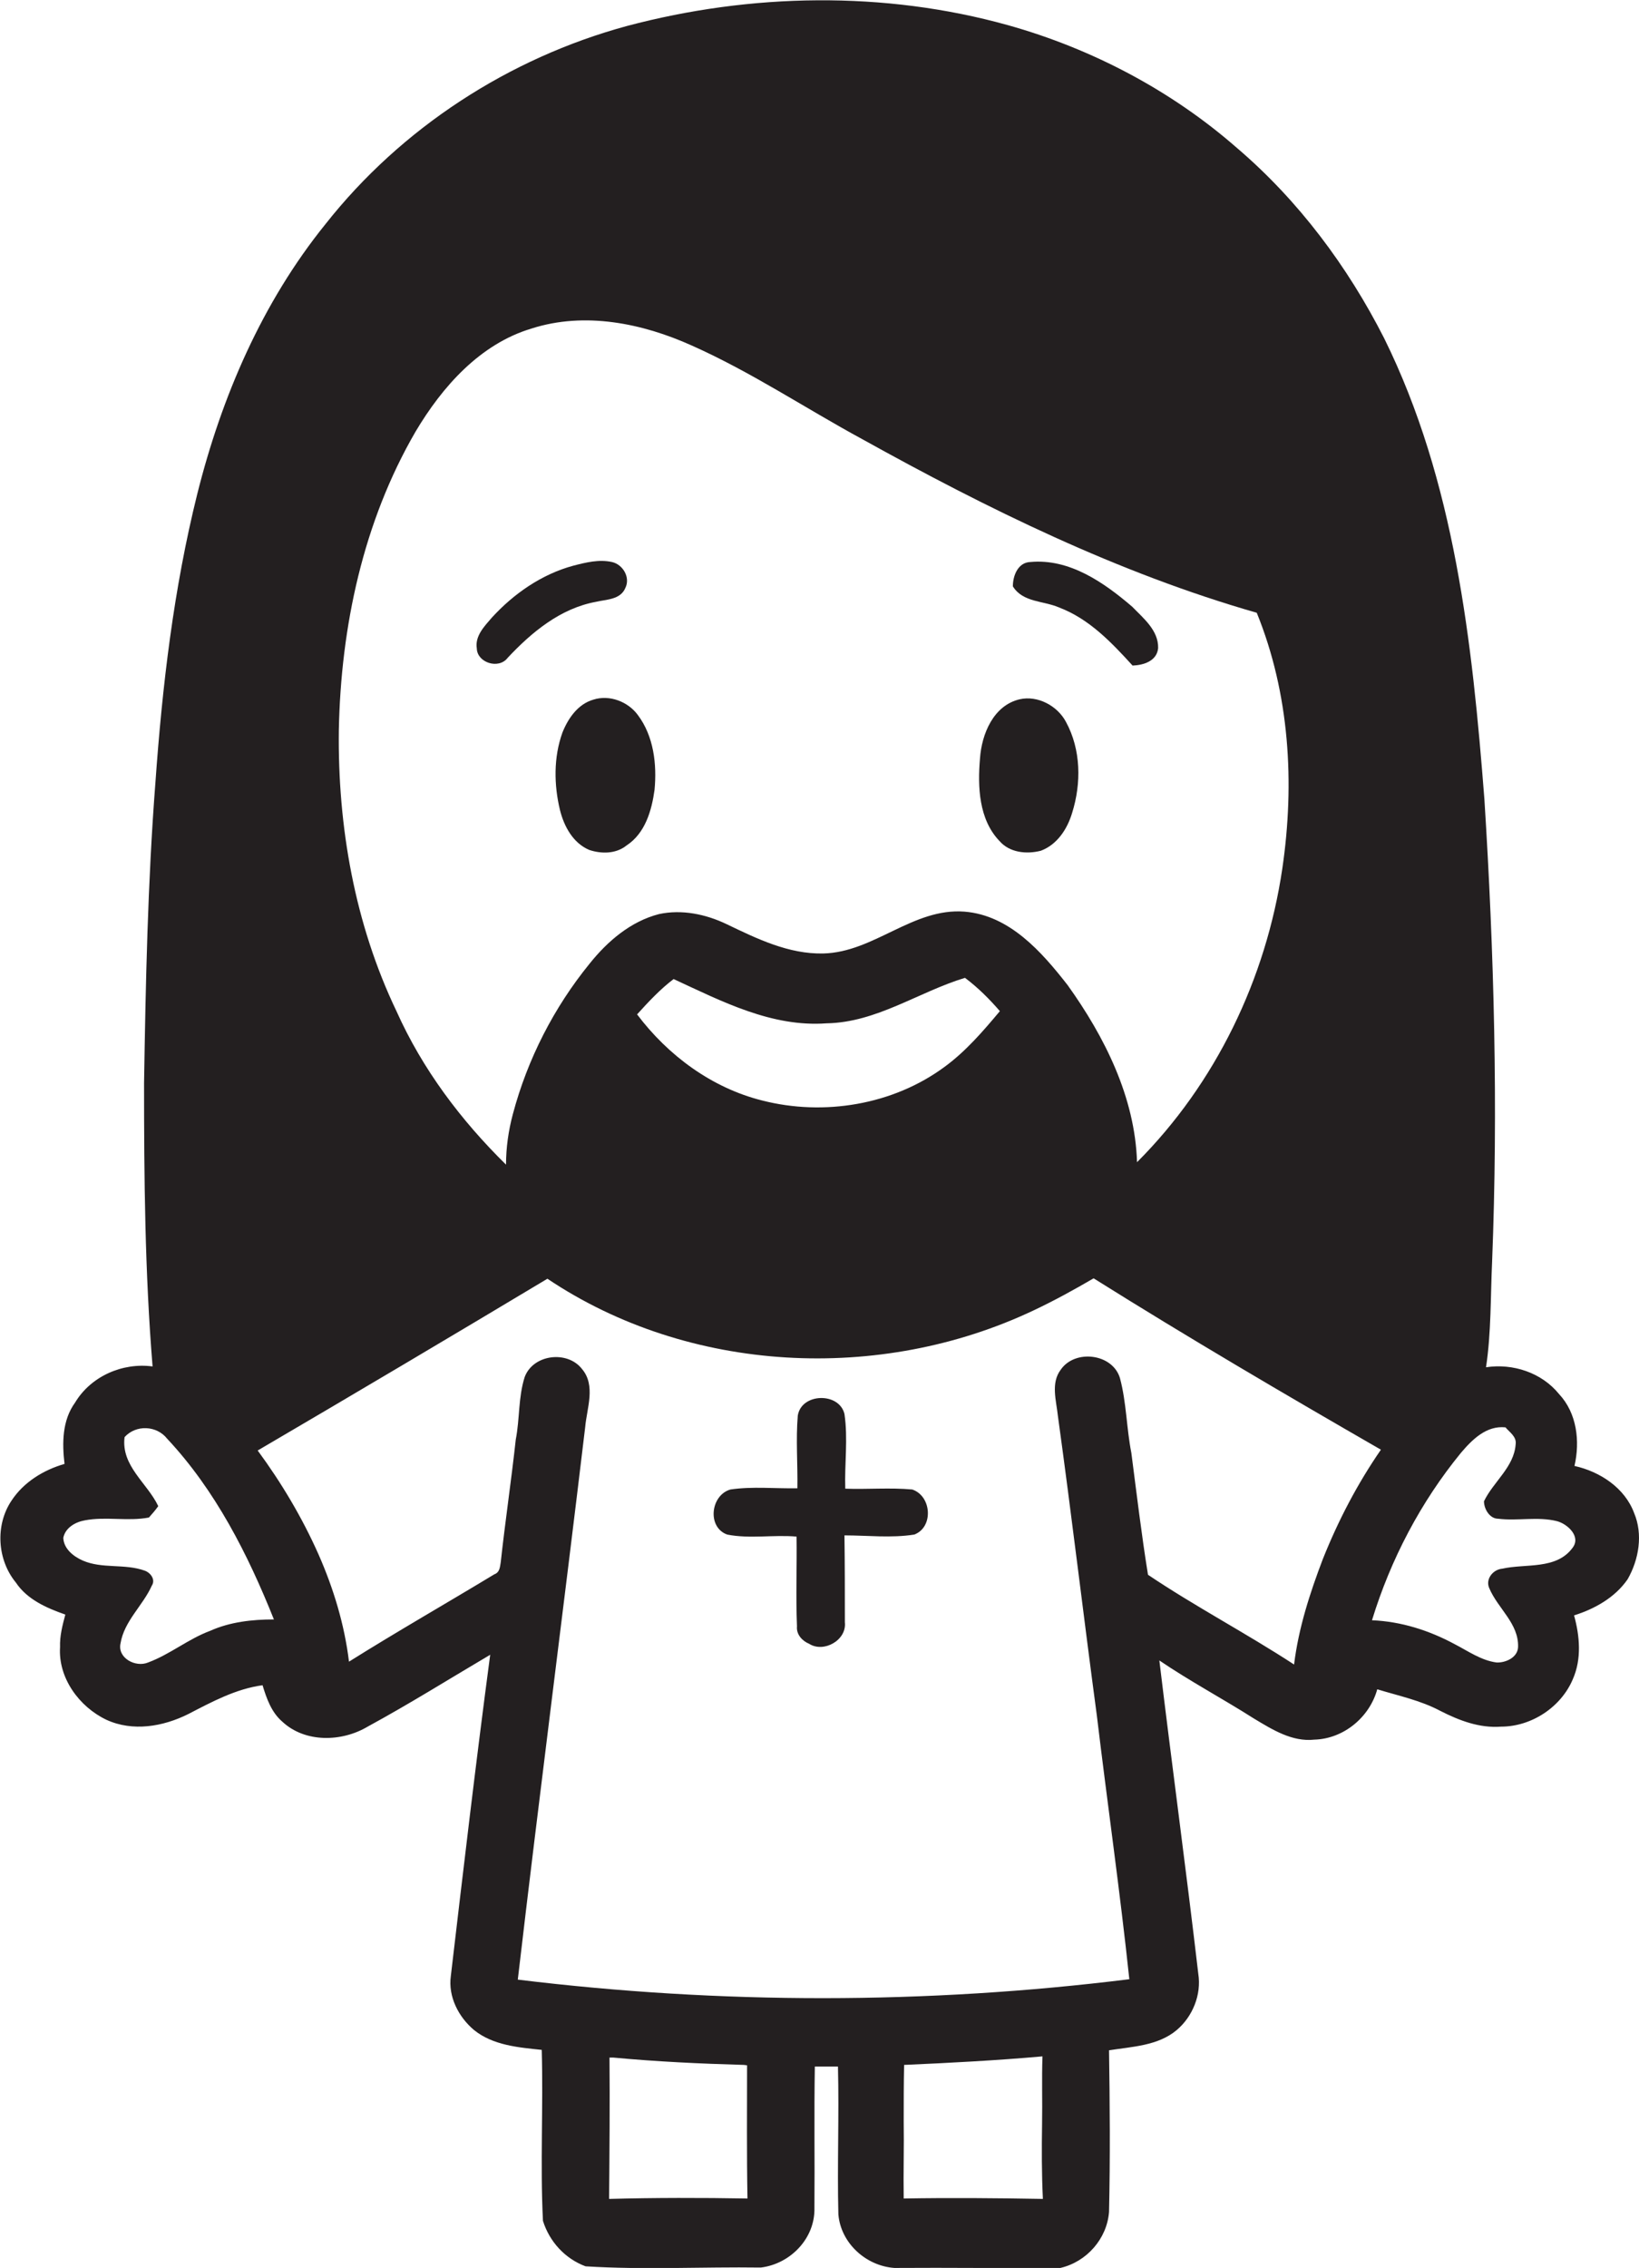 <?xml version="1.0" encoding="utf-8"?>
<!-- Generator: Adobe Illustrator 19.2.0, SVG Export Plug-In . SVG Version: 6.00 Build 0)  -->
<svg version="1.1" id="Layer_1" xmlns="http://www.w3.org/2000/svg" xmlns:xlink="http://www.w3.org/1999/xlink" x="0px" y="0px"
	 viewBox="0 0 403.9 558.5" enable-background="new 0 0 403.9 558.5" xml:space="preserve">
<g>
	<path fill="#231F20" d="M402.7,372.6c-2.3-6.2-8.4-10.2-14.7-11.6c1.4-6.1,0.6-13-3.8-17.7c-4.3-5.3-11.4-7.6-18-6.6
		c1.3-8.6,1.1-17.4,1.5-26c1.5-38,0.5-76-1.9-113.9c-3-38.6-7.3-78.3-24.7-113.5c-9-17.7-21.1-33.9-36.2-46.8
		C288.7,22.3,269.1,12,248.4,6.2c-30.5-8.5-63.4-7.9-93.9,0.2c-29.1,7.9-55.6,25.1-74.3,48.8c-15.6,19.3-25.6,42.5-31.6,66.5
		c-5.8,23.3-8.6,47.1-10.3,71c-1.9,24.6-2.4,49.3-2.8,74c0,23.3,0.2,46.6,2.1,69.8c-7.4-1-15.2,2.4-19.1,8.9
		c-3.2,4.4-3.2,10-2.6,15.1c-5.2,1.5-10.1,4.5-13.1,9.1c-4,6-3.5,14.5,1.1,20.1c2.8,4.2,7.6,6.3,12.2,7.9c-0.7,2.6-1.4,5.3-1.3,8
		c-0.5,7.6,4.7,14.7,11.4,17.9c6.5,3,14,1.7,20.2-1.4c5.8-3,11.7-6.2,18.3-7.1c1,3.3,2.2,6.7,4.9,9c5.6,5.2,14.6,5,21,1.2
		c10.3-5.6,20.2-11.8,30.2-17.7c-3.5,26.3-6.6,52.7-9.7,79.1c-0.7,5.1,1.9,10.1,5.7,13.3c4.7,3.8,11,4.3,16.7,4.9
		c0.4,14-0.4,28.1,0.3,42.1c1.6,5.1,5.4,9.3,10.5,11.2c14.4,0.9,28.8,0.1,43.2,0.3c7.3-0.9,13.4-7.2,13.2-14.7
		c0.1-11.6-0.1-23.2,0.1-34.8c1.9,0,3.8,0,5.7,0c0.3,12.1-0.2,24.3,0.1,36.4c0.6,7.1,6.8,12.7,13.8,13.2c13.6-0.1,27.3,0.1,40.9,0
		c6.5-1.5,11.5-7.2,12-13.8c0.3-13.3,0.2-26.6,0-39.8c5.7-0.9,12.1-1.1,16.7-5c3.9-3.3,6.1-8.7,5.3-13.8c-3-25.7-6.5-51.4-9.6-77.2
		c7.5,5.1,15.6,9.4,23.3,14.3c4.5,2.7,9.4,5.8,14.9,5.2c7.2-0.2,13.6-5.5,15.5-12.4c5.2,1.6,10.6,2.7,15.5,5.3
		c4.7,2.4,9.7,4.3,15,3.9c7.5,0,14.8-4.8,17.7-11.7c2.2-5,1.7-10.6,0.3-15.7c5.1-1.6,10.1-4.4,13.2-8.9
		C403.9,384,404.9,377.8,402.7,372.6z M102.4,106.3c6.6-11.1,15.9-21.6,28.6-25.4c13.1-4.2,27.3-1.3,39.5,4.2
		c14.6,6.5,27.9,15.4,41.9,23c31,17.2,63.1,33,97.3,42.8c8.1,19.9,9.4,41.9,6.3,63c-4,27.1-16.4,52.9-35.8,72.3
		c-0.5-16-8-30.9-17.1-43.6c-6.4-8.2-14.3-17.2-25.4-18.1c-12.7-1-22.3,10-34.8,10.3c-8.5,0.2-16.3-3.6-23.8-7.2
		c-5.2-2.5-11.1-3.7-16.7-2.5c-7,1.8-12.7,6.7-17.1,12.2c-8.8,10.8-15.3,23.5-18.9,37c-1.1,4.1-1.7,8.3-1.7,12.5
		c-11.1-10.9-20.6-23.5-27-37.8c-10.3-21.5-14.5-45.5-14.2-69.2C84,154.3,89.5,128.5,102.4,106.3z M246.4,249
		c-4.1,4.9-8.4,9.9-13.6,13.7c-12.7,9.4-29.8,12.2-45,8.3c-12.4-3.1-23.2-11.1-30.8-21.2c2.8-3.1,5.7-6.2,9-8.7
		c11.9,5.5,24.2,11.9,37.7,10.9c12.3-0.2,22.6-7.7,34.1-11.2C241,243.2,243.8,246,246.4,249z M51.8,401.6c-5.4,2-9.9,5.8-15.3,7.8
		c-3.1,1.3-7.6-1.1-6.8-4.7c0.9-5.5,5.5-9.3,7.7-14.2c1-1.5-0.3-3.2-1.7-3.7c-4.9-1.8-10.5-0.4-15.3-2.5c-2.3-1-4.7-2.9-4.8-5.6
		c0.5-2.5,3-3.9,5.3-4.3c5.2-1,10.6,0.3,15.8-0.7c0.8-0.9,1.6-1.8,2.3-2.8c-2.7-5.7-9.2-9.9-8.3-17c2.8-3.1,7.9-2.9,10.5,0.4
		c11.9,12.7,19.9,28.5,26.3,44.5C62.2,398.8,56.7,399.4,51.8,401.6z M150.1,541.5c0.1-11.6,0.2-23.2,0.1-34.8l1,0
		c10.7,1,21.4,1.5,32.1,1.8l0.8,0.1c0,10.9-0.1,21.8,0.1,32.8C172.8,541.2,161.5,541.2,150.1,541.5z M222.7,541.4
		c-0.1-6.4,0.1-12.8,0-19.1c0-4.6,0-9.2,0.1-13.8c11.4-0.5,22.8-1.1,34.1-2.1c-0.2,5.5,0,11-0.1,16.6c-0.1,6.2-0.1,12.3,0.2,18.5
		C245.5,541.3,234.1,541.2,222.7,541.4z M326,383.9c-3.2,8.4-6,17-7.1,26c-11.8-7.7-24.4-14.3-36-22.1c-1.6-9.9-2.8-20-4.1-30
		c-1.2-6.1-1.2-12.4-2.8-18.4c-1.8-6.1-11.1-7.2-14.6-2.1c-2.5,3.3-1.1,7.6-0.7,11.4c3.4,24.6,6.3,49.2,9.6,73.8
		c2.6,21.7,5.7,43.2,8,64.9c-50,6.2-100.7,6.2-150.7,0.1c5.3-45.4,11.2-90.7,16.6-136c0.4-4.7,2.7-10.3-0.8-14.4
		c-3.6-4.6-12-3.6-14.1,2c-1.6,5-1.2,10.3-2.2,15.4c-1.1,10.1-2.6,20.1-3.7,30.2c-0.2,1.1-0.2,2.5-1.6,3
		c-11.9,7.2-24,14.1-35.8,21.5c-1.1-9.1-3.8-18-7.5-26.4c-4-9-9.1-17.6-15-25.6c23.9-14,47.7-28.1,71.4-42.3
		c34.9,23.4,82,25.7,119.8,7.8c5.1-2.4,10-5.1,14.8-7.9c23.3,14.6,47,28.5,70.8,42.2C334.5,365.4,329.8,374.4,326,383.9z
		 M387.5,381.2c-4,5.4-11.5,3.8-17.3,5.1c-2.3,0.2-4.2,2.6-3.2,4.8c2.1,5,7.3,8.7,7.1,14.5c-0.1,2.6-3.1,3.9-5.3,3.8
		c-3.8-0.5-7-2.8-10.3-4.5c-6.3-3.4-13.2-5.6-20.4-5.9c4.6-15,12-29.1,21.9-41.2c2.8-3.3,6.3-6.8,11-6.3c1,1.2,2.8,2.3,2.5,4.2
		c-0.4,5.6-5.5,9.2-7.8,14c0,1.9,1.4,4.3,3.5,4.3c4.8,0.6,9.7-0.6,14.5,0.6C386.3,375.3,389.7,378.4,387.5,381.2z"/>
	<path fill="#231F20" d="M125.1,162c5.9-6.3,13-12.2,21.8-13.8c2.5-0.6,6-0.5,7.2-3.4c1.3-2.6-0.6-5.8-3.3-6.4
		c-3.2-0.7-6.4,0.1-9.5,0.9c-7.8,2.1-14.7,6.9-20.1,12.8c-1.8,2.1-4.2,4.5-3.7,7.6C117.6,163.2,122.9,164.9,125.1,162z"/>
	<path fill="#231F20" d="M261,149.6c7.4,2.8,12.9,8.6,18.1,14.3c2.7-0.1,6-1.1,6.3-4.3c0.1-4.4-3.7-7.4-6.4-10.2
		c-7-6-15.5-11.9-25.1-11c-3,0.1-4.3,3.3-4.3,6C252.1,148.4,257.1,147.9,261,149.6z"/>
	<path fill="#231F20" d="M146.2,172.3c-3.8,1.1-6.2,4.6-7.6,8.1c-2.2,6.1-2.1,12.9-0.6,19.1c1,4,3.2,8.1,7.2,9.8c3,1,6.6,1,9.2-1.1
		c4.6-3,6.2-8.6,6.9-13.7c0.6-6.3-0.2-13.2-4.1-18.4C154.8,172.8,150.2,171,146.2,172.3z"/>
	<path fill="#231F20" d="M256.5,209.5c4-1.5,6.5-5.3,7.7-9.3c2.3-7.3,2.2-15.6-1.5-22.4c-2.1-4-7-6.6-11.4-5.6
		c-6.5,1.5-9.4,8.6-9.8,14.6c-0.6,6.9-0.3,15,4.8,20.3C248.8,210,253,210.4,256.5,209.5z"/>
	<path fill="#231F20" d="M224.8,366.8c-5.5-0.5-11,0-16.5-0.2c-0.2-6.1,0.7-12.3-0.2-18.4c-1.3-5.4-10.6-5.2-11.5,0.4
		c-0.5,5.9,0,11.9-0.1,17.9c-5.5,0.1-11.1-0.5-16.5,0.3c-4.9,1.4-5.8,9.3-0.8,11.1c5.6,1.1,11.4,0,17.1,0.5
		c0.1,7.4-0.2,14.7,0.1,22.1c-0.2,2,1.3,3.6,3,4.3c3.6,2.3,9.3-0.9,8.8-5.3c0-7.1,0-14.3-0.1-21.4c5.7,0,11.5,0.7,17.2-0.2
		C230.1,376.1,229.6,368.4,224.8,366.8z"/>
</g>
</svg>
